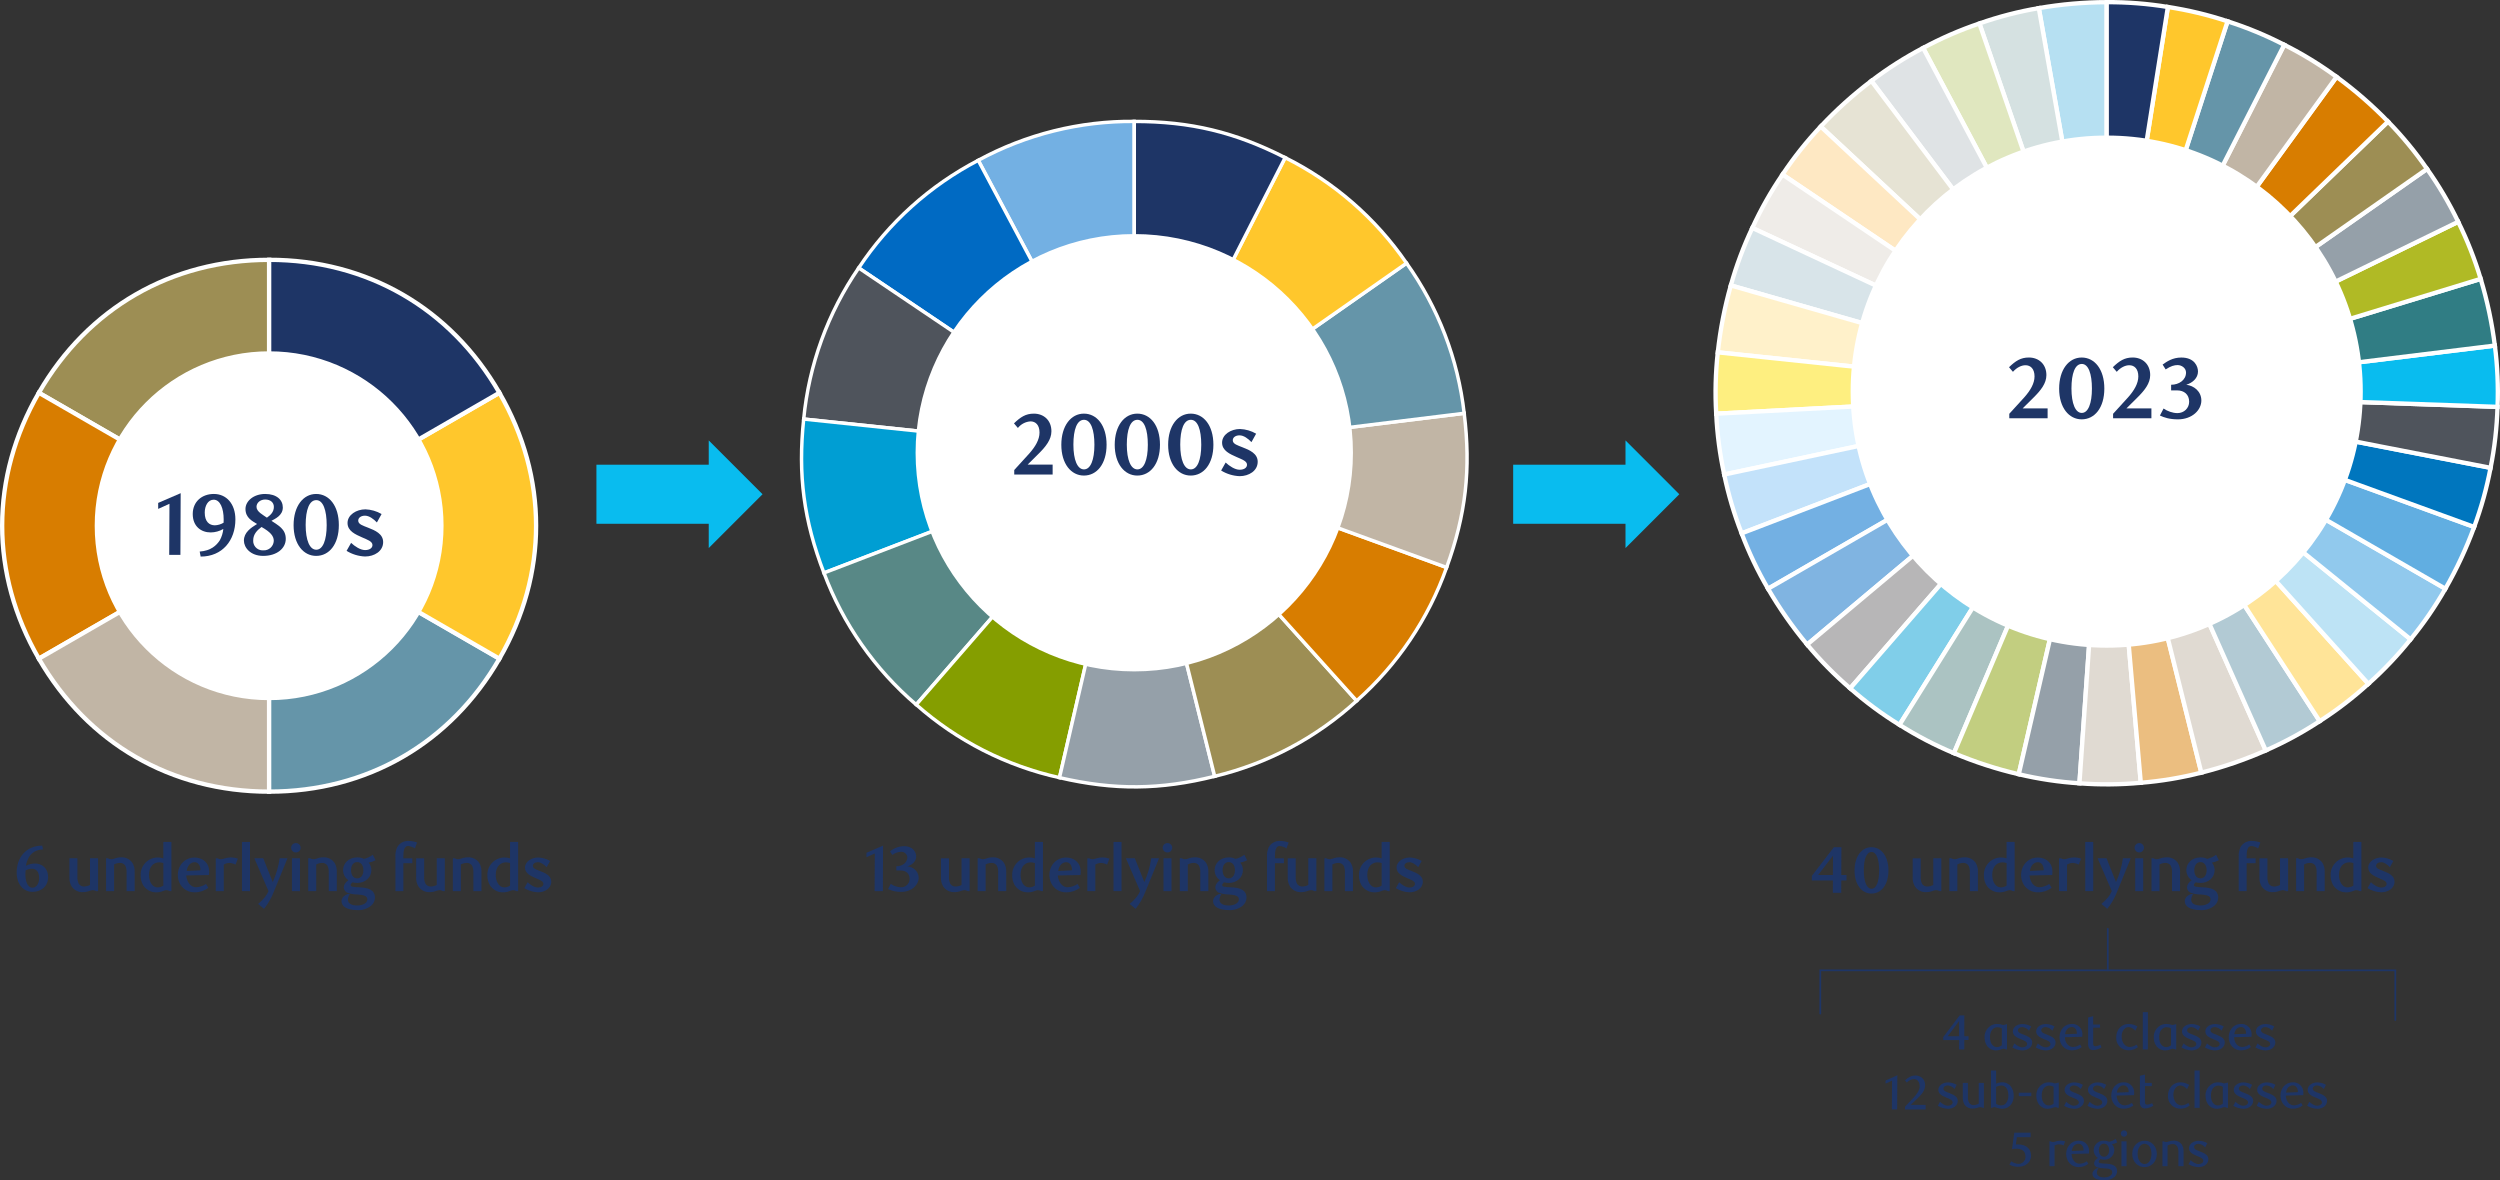 <?xml version="1.0" encoding="UTF-8"?><svg id="Layer_1" xmlns="http://www.w3.org/2000/svg" viewBox="0 0 1439.08 679.44"><rect x="0" y="0" width="1439.08" height="679.44" fill="#333333" stroke="none"/><defs><style>.cls-1,.cls-2,.cls-3,.cls-4,.cls-5,.cls-6,.cls-7,.cls-8,.cls-9,.cls-10,.cls-11,.cls-12,.cls-13,.cls-14,.cls-15,.cls-16,.cls-17,.cls-18,.cls-19,.cls-20,.cls-21,.cls-22,.cls-23,.cls-24,.cls-25,.cls-26,.cls-27,.cls-28,.cls-29,.cls-30,.cls-31,.cls-32,.cls-33,.cls-34,.cls-35,.cls-36,.cls-37,.cls-38,.cls-39,.cls-40,.cls-41,.cls-42,.cls-43,.cls-44,.cls-45,.cls-46,.cls-47,.cls-48,.cls-49,.cls-50,.cls-51,.cls-52,.cls-53,.cls-54{stroke-miterlimit:10;}.cls-1,.cls-2,.cls-3,.cls-4,.cls-5,.cls-6,.cls-7,.cls-8,.cls-9,.cls-10,.cls-11,.cls-12,.cls-13,.cls-14,.cls-15,.cls-16,.cls-17,.cls-18,.cls-19,.cls-20,.cls-21,.cls-22,.cls-23,.cls-24,.cls-25,.cls-27,.cls-28,.cls-29,.cls-30,.cls-31,.cls-32,.cls-33,.cls-34,.cls-35,.cls-36,.cls-37,.cls-38,.cls-39,.cls-40,.cls-42,.cls-43,.cls-44,.cls-45,.cls-46,.cls-47,.cls-48,.cls-49,.cls-50,.cls-51,.cls-52,.cls-53,.cls-54{stroke:#fff;}.cls-1,.cls-3,.cls-5,.cls-7,.cls-9,.cls-10,.cls-14,.cls-19,.cls-20,.cls-23,.cls-24,.cls-36,.cls-37,.cls-44{stroke-width:2px;}.cls-1,.cls-42{fill:#73b0e3;}.cls-2{fill:#307d84;}.cls-2,.cls-4,.cls-6,.cls-8,.cls-11,.cls-12,.cls-13,.cls-15,.cls-16,.cls-17,.cls-18,.cls-21,.cls-22,.cls-25,.cls-27,.cls-28,.cls-29,.cls-30,.cls-31,.cls-32,.cls-33,.cls-34,.cls-35,.cls-38,.cls-39,.cls-40,.cls-42,.cls-43,.cls-45,.cls-46,.cls-47,.cls-48,.cls-50,.cls-51,.cls-52,.cls-53,.cls-54{stroke-width:2.5px;}.cls-3,.cls-49{fill:#fff;}.cls-4{fill:#b7b6b7;}.cls-5,.cls-9,.cls-22,.cls-45{fill-rule:evenodd;}.cls-5,.cls-45{fill:#ffc72c;}.cls-6{fill:#b2cad4;}.cls-7,.cls-18{fill:#9d8e54;}.cls-8{fill:#ffe498;}.cls-9,.cls-22,.cls-55{fill:#1e3566;}.cls-10{fill:#859e00;}.cls-11{fill:#e0e7bf;}.cls-12{fill:#efece8;}.cls-13{fill:#fff1ca;}.cls-14{fill:#588886;}.cls-15{fill:#e3f4ff;}.cls-16{fill:#abc3c2;}.cls-17{fill:#91c9ed;}.cls-19{fill:#009ed3;}.cls-20{fill:#006ac3;}.cls-21,.cls-37{fill:#95a0a9;}.cls-23,.cls-39{fill:#c1b5a5;}.cls-24,.cls-40{fill:#d87d00;}.cls-25{fill:#80cee9;}.cls-26{stroke:#09bcef;stroke-width:34px;}.cls-26,.cls-41{fill:none;}.cls-27{fill:#d5e1e1;}.cls-28{fill:#0076be;}.cls-29{fill:#feef80;}.cls-30{fill:#c3e2fa;}.cls-31,.cls-44{fill:#4f545c;}.cls-32{fill:#dfe3e5;}.cls-33{fill:#ebbe80;}.cls-34{fill:#e0dad2;}.cls-35{fill:#e6e3d4;}.cls-36,.cls-46{fill:#6595a9;}.cls-38{fill:#b6e0f2;}.cls-41{stroke:#1e3566;stroke-linecap:round;}.cls-56,.cls-55,.cls-57{stroke-width:0px;}.cls-56,.cls-53{fill:#09bcef;}.cls-43{fill:#d8e4e9;}.cls-47{fill:#b0ba25;}.cls-48{fill:#c2ce80;}.cls-50{fill:#61aee1;}.cls-51{fill:#80b4e1;}.cls-52{fill:#fee8c3;}.cls-54{fill:#bde3f5;}.cls-57{fill:#1e3566;}</style></defs><line class="cls-26" x1="871.03" y1="284.5" x2="939.84" y2="284.5"/><polygon class="cls-56" points="935.69 253.52 935.69 315.48 966.66 284.5 935.69 253.52"/><line class="cls-26" x1="343.32" y1="284.5" x2="412.13" y2="284.5"/><polygon class="cls-56" points="407.97 253.52 407.97 315.48 438.95 284.5 407.97 253.52"/><path class="cls-18" d="M154.92,302.63L22.36,226.1c28.15-48.76,76.26-76.53,132.56-76.53v153.07Z"/><path class="cls-40" d="M154.92,302.63L22.36,379.16c-28.15-48.76-28.15-104.31,0-153.07l132.56,76.53Z"/><path class="cls-39" d="M154.92,302.63v153.07c-56.3,0-104.41-27.77-132.56-76.53l132.56-76.53Z"/><path class="cls-46" d="M154.92,302.63l132.56,76.53c-28.15,48.76-76.26,76.53-132.56,76.53v-153.07Z"/><path class="cls-45" d="M154.92,302.63l132.56-76.53c28.15,48.76,28.15,104.31,0,153.07l-132.56-76.53Z"/><path class="cls-22" d="M154.92,302.63v-153.07c56.3,0,104.41,27.77,132.56,76.53l-132.56,76.53Z"/><path class="cls-38" d="M1212.69,226.35l-39.09-221.68c12.91-2.24,25.99-3.38,39.09-3.42v225.1Z"/><path class="cls-27" d="M1212.69,226.35l-73.29-212.84c11.13-3.91,22.57-6.87,34.2-8.84l39.09,221.68Z"/><path class="cls-11" d="M1212.69,226.35l-105.68-198.75c10.38-5.6,21.22-10.31,32.39-14.08l73.28,212.84Z"/><path class="cls-32" d="M1212.69,226.35l-135.47-179.77c9.38-7.15,19.34-13.5,29.79-18.98l105.68,198.75Z"/><path class="cls-35" d="M1212.69,226.35l-164.63-153.52c8.96-9.56,18.72-18.34,29.16-26.25l135.47,179.77Z"/><path class="cls-52" d="M1212.69,226.35l-186.62-125.88c6.54-9.82,13.89-19.06,21.99-27.64l164.63,153.52Z"/><path class="cls-12" d="M1212.69,226.35l-204.01-95.13c4.92-10.72,10.74-21,17.39-30.74l186.62,125.87Z"/><path class="cls-43" d="M1212.69,226.35l-216.38-62.05c3.18-11.36,7.32-22.42,12.37-33.09l204.01,95.13Z"/><path class="cls-13" d="M1212.69,226.35l-223.87-23.53c1.41-13.03,3.91-25.91,7.49-38.52l216.38,62.05Z"/><path class="cls-29" d="M1212.69,226.35l-224.79,11.78c-.69-11.78-.38-23.59.92-35.31l223.87,23.53Z"/><path class="cls-15" d="M1212.69,226.35l-220.17,46.8c-2.52-11.52-4.06-23.24-4.61-35.02l224.79-11.78Z"/><path class="cls-30" d="M1212.69,226.35l-210.15,80.67c-4.29-10.99-7.65-22.32-10.03-33.87l220.17-46.8Z"/><path class="cls-42" d="M1212.69,226.35l-194.94,112.55c-5.96-10.18-11.04-20.84-15.21-31.88l210.15-80.67Z"/><path class="cls-51" d="M1212.69,226.35l-172.44,144.69c-8.39-10.06-15.92-20.81-22.51-32.14l194.94-112.55Z"/><path class="cls-4" d="M1212.69,226.35l-147.68,169.88c-8.95-7.69-17.23-16.11-24.76-25.19l172.43-144.69Z"/><path class="cls-25" d="M1212.69,226.35l-119.29,190.9c-10.04-6.19-19.54-13.22-28.39-21.01l147.68-169.89Z"/><path class="cls-16" d="M1212.69,226.35l-87.95,207.2c-10.88-4.54-21.37-10-31.33-16.31l119.29-190.89Z"/><path class="cls-48" d="M1212.69,226.35l-50.64,219.33c-12.76-2.98-25.24-7.04-37.32-12.12l87.95-207.2Z"/><path class="cls-21" d="M1212.69,226.35l-15.7,224.55c-11.77-.75-23.46-2.5-34.93-5.22l50.63-219.33Z"/><path class="cls-34" d="M1212.69,226.35l19.62,224.24c-11.74,1.1-23.56,1.2-35.32.31l15.7-224.55Z"/><path class="cls-33" d="M1212.69,226.35l54.46,218.41c-11.43,2.92-23.08,4.87-34.84,5.83l-19.62-224.24Z"/><path class="cls-34" d="M1212.69,226.35l91.56,205.64c-11.98,5.3-24.4,9.57-37.1,12.77l-54.46-218.41Z"/><path class="cls-6" d="M1212.69,226.35l122.6,188.78c-9.85,6.48-20.24,12.12-31.04,16.85l-91.56-205.64Z"/><path class="cls-8" d="M1212.69,226.35l150.62,167.28c-8.72,7.94-18.09,15.14-28.02,21.5l-122.6-188.78Z"/><path class="cls-54" d="M1212.69,226.35l174.94,141.66c-7.37,9.21-15.5,17.78-24.31,25.62l-150.62-167.28Z"/><path class="cls-17" d="M1212.69,226.35l194.94,112.55c-5.84,10.25-12.53,19.99-20.01,29.11l-174.94-141.66Z"/><path class="cls-50" d="M1212.69,226.35l211.53,76.99c-4.52,12.3-10.06,24.2-16.58,35.56l-194.94-112.55Z"/><path class="cls-28" d="M1212.69,226.35l220.96,42.95c-2.18,11.59-5.34,22.98-9.44,34.04l-211.52-76.99Z"/><path class="cls-31" d="M1212.69,226.35l224.96,7.86c-.34,11.79-1.68,23.53-4,35.1l-220.96-42.96Z"/><path class="cls-53" d="M1212.69,226.35l223.43-27.43c1.51,11.7,2.02,23.5,1.54,35.29l-224.97-7.85Z"/><path class="cls-2" d="M1212.69,226.35l215.26-65.81c3.8,12.54,6.52,25.38,8.16,38.38l-223.42,27.43Z"/><path class="cls-47" d="M1212.69,226.35l202.32-98.68c5.23,10.57,9.56,21.56,12.95,32.86l-215.26,65.81Z"/><path class="cls-21" d="M1212.69,226.35l184.39-129.11c6.82,9.62,12.82,19.8,17.93,30.43l-202.32,98.68Z"/><path class="cls-18" d="M1212.69,226.35l161.93-156.37c8.24,8.44,15.76,17.55,22.47,27.25l-184.39,129.11Z"/><path class="cls-40" d="M1212.69,226.35l132.31-182.11c10.58,7.73,20.49,16.34,29.61,25.74l-161.93,156.37Z"/><path class="cls-39" d="M1212.69,226.35l102.19-200.57c10.54,5.29,20.62,11.47,30.12,18.46l-132.31,182.11Z"/><path class="cls-46" d="M1212.69,226.35l69.56-214.08c11.24,3.58,22.16,8.1,32.63,13.52l-102.19,200.57Z"/><path class="cls-45" d="M1212.69,226.35l35.21-222.33c11.66,1.78,23.15,4.53,34.35,8.25l-69.56,214.08Z"/><path class="cls-22" d="M1212.69,226.35V1.25c11.79-.07,23.57.86,35.21,2.77l-35.21,222.33Z"/><circle class="cls-49" cx="154.92" cy="302.63" r="99.91"/><path class="cls-1" d="M652.92,261.22l-89.83-168.94c27.56-14.96,58.47-22.67,89.83-22.4v191.34Z"/><path class="cls-20" d="M652.92,261.22l-158.62-106.99c17.31-26.15,40.99-47.46,68.8-61.94l89.82,168.94Z"/><path class="cls-44" d="M652.92,261.22l-190.29-20c3.01-31.21,13.9-61.15,31.66-86.99l158.62,106.99Z"/><path class="cls-19" d="M652.92,261.22l-178.63,68.57c-11.63-30.29-15.05-56.3-11.66-88.57l190.29,20Z"/><path class="cls-14" d="M652.92,261.22l-125.53,144.4c-23.84-20.37-42.12-46.46-53.1-75.83l178.63-68.57Z"/><path class="cls-10" d="M652.92,261.22l-43.04,186.43c-30.61-6.79-59-21.25-82.48-42.03l125.53-144.4Z"/><path class="cls-37" d="M652.92,261.22l46.29,185.65c-31.48,7.85-57.72,8.08-89.33.78l43.04-186.43Z"/><path class="cls-7" d="M652.92,261.22l128.03,142.19c-23.12,21.18-51.25,36.14-81.74,43.46l-46.29-185.65Z"/><path class="cls-24" d="M652.92,261.22l179.79,65.44c-10.47,29.56-28.28,55.97-51.77,76.75l-128.03-142.19Z"/><path class="cls-23" d="M652.92,261.22l189.91-23.32c3.95,32.2.98,58.27-10.11,88.76l-179.8-65.44Z"/><path class="cls-36" d="M652.92,261.22l156.73-109.74c18.21,25.53,29.62,55.27,33.18,86.43l-189.91,23.32Z"/><path class="cls-5" d="M652.92,261.22l86.86-170.48c28.06,13.99,52.1,34.89,69.87,60.74l-156.73,109.74Z"/><path class="cls-9" d="M652.92,261.22V69.89c32.44,0,57.96,6.13,86.86,20.85l-86.86,170.48Z"/><circle class="cls-3" cx="652.92" cy="260.61" r="124.88"/><circle class="cls-49" cx="1212.69" cy="225.43" r="146.92"/><path class="cls-55" d="M97.4,319.39l.15-29.4-6.5,2.95v-3.45l12.95-5.6-.15,35.5h-6.45Z"/><path class="cls-55" d="M115.5,320.39l-.55-2.9c6.45-.45,9.65-3.5,11.6-6.5,1.09-2.01,1.77-4.22,2-6.5-2.2,1.28-4.7,1.97-7.25,2-5.5,0-10.35-3.45-10.35-10.6s5.3-11.55,12.15-11.55c7.25,0,12.4,5.7,12.4,14.65,0,12.1-7.5,21.4-20,21.4ZM128.75,298.99c0-6.45-2.05-11.35-5.75-11.35-3.35,0-5.15,3.65-5.15,7.4,0,5.3,2.65,7.35,5.85,7.35,1.77-.07,3.49-.58,5-1.5.05-.7.05-1.3.05-1.9h0Z"/><path class="cls-55" d="M141.3,292.99c0-4.6,4.75-8.65,11.35-8.65s10.15,3.4,10.15,7.8c0,4.7-4.7,6.6-6.55,7.65,3.75,2.6,8.25,4.6,8.25,10.4,0,5.45-5.1,9.8-13,9.8-7.35,0-11.1-4.8-11.1-8.8,0-4.65,3.95-7.35,7.55-9.55-2.55-1.65-6.65-3.45-6.65-8.65ZM145.75,311.04c-.19,2.99,2.09,5.57,5.08,5.76.25.02.51.01.77,0,3.14.17,5.83-2.25,6-5.39,0-.04,0-.07,0-.11,0-2.8-2-5.1-7.05-7.95-2.35,1.75-4.8,4.05-4.8,7.7ZM157.65,291.79c0-2.6-2-4.25-5-4.25-2.8,0-5,1.85-5,4.2,0,2.85,3.85,4.7,6,6.25,1.85-1.35,4-3.1,4-6.2h0Z"/><path class="cls-55" d="M182,319.99c-7.35,0-13-6.75-13-17.7s5.55-17.95,13-17.95,13.05,6.8,13.05,17.9-5.6,17.75-13.05,17.75ZM182.05,287.89c-4,0-6.1,5.5-6.1,14.3s2.3,14.25,6.1,14.25,6-5.5,6-14.15-2.05-14.4-6-14.4h0Z"/><path class="cls-55" d="M216.95,300.74c-1.95-2.05-4.45-3.9-6.85-3.9-2.25,0-3.9,1.15-3.9,2.85,0,2.15,2.8,2.9,5.65,4.05,4,1.55,8.7,3.55,8.7,8.3,0,5.25-5.1,8.3-10.4,8.3-3.77-.15-7.44-1.27-10.65-3.25l2.6-4.6c2.1,2,5.35,4.15,8.05,4.15,2.55,0,4.25-1.15,4.25-2.9,0-2.15-3.05-3.1-5.95-4.4-3.8-1.7-8.4-3.6-8.4-8.3s5.15-7.85,10.3-7.85c3.27.12,6.47,1.05,9.3,2.7l-2.7,4.85Z"/><path class="cls-55" d="M583.83,273.15v-2.6l8.7-9.55c3.4-3.85,5.85-7.9,5.85-12,0-4.35-2.25-6.45-5.2-6.45-2.84.19-5.48,1.57-7.25,3.8l-2.25-2.65c3.75-3.6,6.7-5.6,11.45-5.6,5.65,0,10.1,3.8,10.1,10.15,0,4.75-3.2,8.8-7.4,12.95l-6.3,6.25h14.4v5.7h-22.1Z"/><path class="cls-55" d="M623.93,273.75c-7.35,0-13-6.75-13-17.7s5.55-17.95,13-17.95,13.05,6.8,13.05,17.9-5.6,17.75-13.05,17.75ZM623.98,241.65c-4,0-6.1,5.5-6.1,14.3s2.3,14.25,6.1,14.25,6-5.5,6-14.15-2.05-14.4-6-14.4Z"/><path class="cls-55" d="M654.67,273.75c-7.35,0-13-6.75-13-17.7s5.55-17.95,13-17.95,13.05,6.8,13.05,17.9c0,11.05-5.6,17.75-13.05,17.75ZM654.73,241.65c-4,0-6.1,5.5-6.1,14.3s2.3,14.25,6.1,14.25,6-5.5,6-14.15c0-8.8-2.05-14.4-6-14.4h0Z"/><path class="cls-55" d="M685.42,273.75c-7.35,0-13-6.75-13-17.7s5.55-17.95,13-17.95,13.05,6.8,13.05,17.9c0,11.05-5.6,17.75-13.05,17.75ZM685.48,241.65c-4,0-6.1,5.5-6.1,14.3s2.3,14.25,6.1,14.25,6-5.5,6-14.15c0-8.8-2.05-14.4-6-14.4h0Z"/><path class="cls-55" d="M720.37,254.5c-1.95-2.05-4.45-3.9-6.85-3.9-2.25,0-3.9,1.15-3.9,2.85,0,2.15,2.8,2.9,5.65,4.05,4,1.55,8.7,3.55,8.7,8.3,0,5.25-5.1,8.3-10.4,8.3-3.77-.15-7.44-1.27-10.65-3.25l2.6-4.6c2.1,2,5.35,4.15,8.05,4.15,2.55,0,4.25-1.15,4.25-2.9,0-2.15-3.05-3.1-5.95-4.4-3.8-1.7-8.4-3.6-8.4-8.3s5.15-7.85,10.3-7.85c3.27.12,6.47,1.05,9.3,2.7l-2.7,4.85Z"/><path class="cls-55" d="M16.53,493.65c-.81,1.47-1.36,3.07-1.62,4.72,1.63-.86,3.44-1.3,5.28-1.29,3.87,0,7.49,2.55,7.49,7.82s-3.87,8.48-9,8.48-9.08-4.28-9.08-11.1c0-8.89,5.61-15.5,14.72-15.5l.44,2.14c-4.39.23-6.87,2.26-8.23,4.73ZM14.61,503.21c0,4.17,1.33,7.78,4.02,7.78,2.51,0,3.91-2.73,3.91-5.5,0-3.87-1.77-5.42-4.32-5.42-1.23.02-2.44.36-3.5,1-.07.71-.11,1.42-.11,2.14Z"/><path class="cls-55" d="M56.46,512.95h-1.11c-.55-.32-1.17-.51-1.81-.55-.64.03-1.28.15-1.88.37-1.26.5-2.6.76-3.95.78-2.58.11-5.03-1.14-6.46-3.29-.94-1.59-1.39-3.43-1.29-5.28v-10.92h4.61v10.59c-.1,1.41.17,2.82.78,4.1.69,1.04,1.89,1.63,3.14,1.55,1.16-.04,2.3-.34,3.32-.89v-15.36h4.65v18.89Z"/><path class="cls-55" d="M72.87,512.95v-10.59c.11-1.39-.15-2.79-.74-4.06-.68-1.06-1.88-1.67-3.14-1.59-1.16.04-2.3.34-3.32.89v15.35h-4.61v-18.89h1.07c.55.32,1.17.51,1.81.55.66-.02,1.3-.14,1.92-.37,1.25-.49,2.57-.74,3.91-.74,2.58-.12,5.04,1.11,6.49,3.25.92,1.6,1.36,3.43,1.25,5.28v10.92h-4.65Z"/><path class="cls-55" d="M98.67,512.95h-1c-.6-.34-1.27-.53-1.96-.55-.62.06-1.23.22-1.81.48-1.19.49-2.47.76-3.76.78-3.24.12-6.28-1.57-7.89-4.39-.9-1.69-1.35-3.59-1.29-5.5-.15-5.47,4.16-10.03,9.63-10.18,1.17-.03,2.33.14,3.43.51v-9.44h4.65v28.3ZM94.02,496.79c-.77-.24-1.56-.38-2.36-.41-3.03,0-5.9,2.21-5.9,7.23,0,3.17,1.4,7.2,5.06,7.2,1.15-.02,2.26-.38,3.21-1.03v-12.99Z"/><path class="cls-55" d="M112.03,513.65c-5.65,0-9.67-4.35-9.67-10s4.13-10.03,9.59-10.03c4.46,0,8.45,2.77,8.45,8.19,0,.37-.04,1.22-.11,1.88l-13.1.26c.37,3.98,2.66,6.79,5.72,6.79,2.03-.11,4-.77,5.68-1.92l1.33,2.25c-2.28,1.69-5.05,2.6-7.89,2.58ZM115.39,501c.04-3.06-1.51-4.69-3.36-4.69-2.25,0-4.17,1.92-4.57,5.05l7.93-.37Z"/><path class="cls-55" d="M135.56,497.68c-1.1-.56-2.31-.88-3.54-.96-1.13.04-2.24.37-3.21.96v15.28h-4.61v-18.89h1.07c.54.34,1.17.53,1.81.55.67-.02,1.33-.16,1.96-.41,1.26-.42,2.58-.65,3.91-.66,1.36.01,2.7.25,3.98.7l-1.36,3.43Z"/><path class="cls-55" d="M143.9,512.95h-4.61v-28.3h4.61v28.3Z"/><path class="cls-55" d="M157.81,512.84c-1.39,3.73-3.36,7.21-5.83,10.33l-3.4-2.84c3.47-2.95,4.91-4.91,5.98-7.38l-8.15-18.89h5.13l5.46,13.69c1.97-4.35,3.31-8.96,3.99-13.69h4.5l-7.67,18.78Z"/><path class="cls-55" d="M170.33,490.7c-1.49.03-2.72-1.15-2.75-2.64-.03-1.49,1.15-2.72,2.64-2.75.03,0,.07,0,.1,0,1.49-.03,2.72,1.15,2.75,2.64.03,1.49-1.15,2.72-2.64,2.75-.03,0-.07,0-.1,0ZM168.05,512.95v-18.89h4.61v18.89h-4.61Z"/><path class="cls-55" d="M189.23,512.95v-10.59c.11-1.39-.15-2.79-.74-4.06-.68-1.06-1.88-1.67-3.14-1.59-1.16.04-2.3.34-3.32.89v15.35h-4.61v-18.89h1.07c.55.32,1.17.51,1.81.55.66-.02,1.3-.14,1.92-.37,1.25-.49,2.57-.74,3.91-.74,2.58-.12,5.04,1.11,6.49,3.25.92,1.6,1.36,3.43,1.25,5.28v10.92h-4.65Z"/><path class="cls-55" d="M212.21,496.57c1.04,1.22,1.59,2.79,1.55,4.39,0,4.06-3.43,7.3-8.19,7.3-.91-.01-1.81-.14-2.69-.37-.7.59-1.03,1.11-1.03,1.55,0,.48.26.77.81.92,1.39.26,2.79.4,4.21.41,4.57.18,8.97,1.18,8.97,6.01-.05,1.73-.83,3.37-2.14,4.5-2.15,1.79-4.88,2.72-7.68,2.62-6.68,0-9.44-2.29-9.44-5.2,0-1.92,1.85-3.5,3.62-4.1h1.22c-.69.98-1.09,2.13-1.14,3.32,0,1.99,1.81,3.32,5.42,3.32,2.69,0,5.76-1.18,5.76-3.58,0-2.21-2.95-2.55-5.76-2.77-1.78,0-3.55-.27-5.24-.81-1.47-.39-2.51-1.69-2.58-3.21,0-1.44.81-2.8,2.66-4.21-1.9-1.3-3.05-3.45-3.06-5.76,0-4.1,3.39-7.34,8.12-7.34,1.35-.05,2.7.24,3.91.85,1.85-.42,3.59-1.24,5.09-2.4l1.59,3.17c-1.24.66-2.57,1.12-3.95,1.38ZM205.61,496.24c-2.25,0-3.54,1.99-3.54,4.69s1.29,4.69,3.54,4.69,3.58-1.99,3.58-4.69-1.33-4.69-3.58-4.69h0Z"/><path class="cls-55" d="M238.84,488.38c-1.16-.76-2.49-1.24-3.87-1.4-1.77,0-2.77,1.59-2.77,5.76v1.33h5.16v2.8h-5.16v16.09h-4.58v-19.7c-.12-1.93.23-3.85,1.03-5.61,1.34-2.35,3.9-3.74,6.6-3.58,1.65.03,3.28.33,4.83.89l-1.25,3.43Z"/><path class="cls-55" d="M256.06,512.95h-1.11c-.55-.32-1.17-.51-1.81-.55-.64.03-1.28.15-1.88.37-1.26.5-2.59.76-3.95.78-2.58.11-5.03-1.14-6.46-3.28-.94-1.59-1.39-3.43-1.29-5.28v-10.92h4.61v10.59c-.1,1.41.17,2.82.78,4.1.69,1.04,1.89,1.63,3.14,1.55,1.16-.04,2.3-.34,3.32-.89v-15.36h4.65v18.89Z"/><path class="cls-55" d="M272.48,512.95v-10.59c.11-1.39-.15-2.79-.74-4.06-.68-1.06-1.88-1.67-3.14-1.59-1.16.04-2.3.34-3.32.89v15.35h-4.61v-18.89h1.07c.55.32,1.17.51,1.81.55.66-.02,1.3-.14,1.92-.37,1.25-.49,2.57-.74,3.91-.74,2.58-.12,5.05,1.11,6.5,3.25.92,1.6,1.36,3.43,1.25,5.28v10.92h-4.65Z"/><path class="cls-55" d="M298.27,512.95h-1c-.6-.34-1.27-.53-1.96-.55-.62.06-1.24.22-1.81.48-1.19.49-2.47.76-3.76.78-3.24.12-6.29-1.57-7.9-4.39-.9-1.69-1.35-3.59-1.29-5.5-.15-5.47,4.16-10.03,9.63-10.18,1.17-.03,2.33.14,3.43.51v-9.44h4.65v28.3ZM293.62,496.79c-.77-.24-1.56-.38-2.36-.41-3.02,0-5.9,2.21-5.9,7.23,0,3.17,1.4,7.2,5.05,7.2,1.15-.02,2.26-.38,3.21-1.03v-12.99Z"/><path class="cls-55" d="M314.67,499.19c-1.44-1.51-3.28-2.88-5.05-2.88-1.66,0-2.88.85-2.88,2.1,0,1.59,2.07,2.14,4.17,2.99,2.95,1.15,6.42,2.62,6.42,6.12,0,3.87-3.76,6.12-7.67,6.12-2.78-.11-5.49-.94-7.86-2.4l1.92-3.4c1.55,1.48,3.95,3.06,5.94,3.06,1.88,0,3.14-.85,3.14-2.14,0-1.59-2.25-2.29-4.39-3.25-2.8-1.26-6.2-2.66-6.2-6.12s3.8-5.79,7.6-5.79c2.42.09,4.77.78,6.86,1.99l-1.99,3.58Z"/><path class="cls-55" d="M503.45,512.95l.11-21.69-4.8,2.18v-2.55l9.56-4.14-.11,26.2h-4.76Z"/><path class="cls-55" d="M518.78,513.39c-2.63.06-5.23-.5-7.6-1.62l1.55-2.99c1.73,1.21,3.78,1.89,5.9,1.96,2.67.08,4.9-2.02,4.98-4.69,0-.05,0-.09,0-.14,0-3.1-2.14-4.83-5.13-4.83h-2.54v-2.4c3.36,0,6.35-2.03,6.35-5.2-.15-1.85-1.73-3.24-3.58-3.17-1.85.07-3.63.72-5.09,1.84l-1.29-2.07c2.25-1.86,5.05-2.91,7.97-2.99,5.65,0,7.08,3.84,7.08,5.94,0,2.8-2.29,4.8-4.98,5.65,3.25.37,6.42,2.8,6.42,6.71,0,3.73-3.76,8.01-10.03,8.01Z"/><path class="cls-55" d="M558.15,512.95h-1.11c-.55-.32-1.17-.51-1.81-.55-.64.03-1.28.15-1.88.37-1.26.5-2.59.76-3.95.78-2.58.11-5.03-1.14-6.46-3.28-.94-1.59-1.39-3.43-1.29-5.28v-10.92h4.61v10.59c-.1,1.41.17,2.82.78,4.1.69,1.04,1.89,1.63,3.14,1.55,1.16-.04,2.3-.34,3.32-.89v-15.36h4.65v18.89Z"/><path class="cls-55" d="M574.57,512.95v-10.59c.11-1.39-.15-2.79-.74-4.06-.68-1.06-1.88-1.67-3.14-1.59-1.16.04-2.3.34-3.32.89v15.35h-4.61v-18.89h1.07c.55.32,1.17.51,1.81.55.66-.02,1.3-.14,1.92-.37,1.25-.49,2.57-.74,3.91-.74,2.58-.12,5.04,1.11,6.49,3.25.92,1.6,1.36,3.43,1.25,5.28v10.92h-4.65Z"/><path class="cls-55" d="M600.37,512.95h-1c-.6-.34-1.27-.53-1.96-.55-.62.06-1.24.22-1.81.48-1.19.49-2.47.76-3.76.78-3.24.12-6.28-1.57-7.9-4.39-.9-1.69-1.35-3.59-1.29-5.5-.15-5.47,4.16-10.03,9.63-10.18,1.17-.03,2.33.14,3.43.51v-9.44h4.65v28.3ZM595.72,496.79c-.77-.24-1.56-.38-2.36-.41-3.03,0-5.9,2.21-5.9,7.23,0,3.17,1.4,7.2,5.05,7.2,1.15-.02,2.26-.38,3.21-1.03v-12.99Z"/><path class="cls-55" d="M613.73,513.65c-5.65,0-9.67-4.35-9.67-10s4.13-10.03,9.59-10.03c4.47,0,8.45,2.77,8.45,8.19,0,.37-.04,1.22-.11,1.88l-13.1.26c.37,3.98,2.66,6.79,5.72,6.79,2.03-.11,4-.77,5.68-1.92l1.33,2.25c-2.28,1.69-5.05,2.6-7.9,2.58ZM617.09,501c.04-3.06-1.51-4.69-3.36-4.69-2.25,0-4.17,1.92-4.58,5.05l7.93-.37Z"/><path class="cls-55" d="M637.26,497.68c-1.1-.56-2.31-.88-3.54-.96-1.13.04-2.24.37-3.21.96v15.28h-4.61v-18.89h1.07c.54.34,1.17.53,1.81.55.67-.02,1.33-.16,1.96-.41,1.26-.42,2.58-.65,3.91-.66,1.36.01,2.7.25,3.98.7l-1.36,3.43Z"/><path class="cls-55" d="M645.59,512.95h-4.61v-28.3h4.61v28.3Z"/><path class="cls-55" d="M659.51,512.84c-1.39,3.73-3.36,7.21-5.83,10.33l-3.39-2.84c3.47-2.95,4.91-4.91,5.98-7.38l-8.15-18.89h5.13l5.46,13.69c1.97-4.35,3.31-8.96,3.98-13.69h4.5l-7.67,18.78Z"/><path class="cls-55" d="M672.03,490.7c-1.49.03-2.72-1.15-2.75-2.64-.03-1.49,1.15-2.72,2.64-2.75.03,0,.07,0,.1,0,1.49-.03,2.72,1.15,2.75,2.64.03,1.49-1.15,2.72-2.64,2.75-.03,0-.07,0-.1,0ZM669.74,512.95v-18.89h4.61v18.89h-4.61Z"/><path class="cls-55" d="M690.93,512.95v-10.59c.11-1.39-.15-2.79-.74-4.06-.68-1.06-1.88-1.67-3.14-1.59-1.16.04-2.3.34-3.32.89v15.35h-4.61v-18.89h1.07c.55.32,1.17.51,1.81.55.66-.02,1.3-.14,1.92-.37,1.25-.49,2.57-.74,3.91-.74,2.58-.12,5.04,1.11,6.49,3.25.92,1.6,1.36,3.43,1.25,5.28v10.92h-4.65Z"/><path class="cls-55" d="M713.9,496.57c1.04,1.22,1.59,2.79,1.55,4.39,0,4.06-3.43,7.3-8.19,7.3-.91-.01-1.81-.14-2.69-.37-.7.59-1.03,1.11-1.03,1.55,0,.48.26.77.81.92,1.39.26,2.79.4,4.21.41,4.58.18,8.97,1.18,8.97,6.01-.05,1.73-.83,3.37-2.14,4.5-2.15,1.79-4.88,2.72-7.67,2.62-6.68,0-9.45-2.29-9.45-5.2,0-1.92,1.85-3.5,3.62-4.1h1.22c-.69.98-1.08,2.13-1.14,3.32,0,1.99,1.81,3.32,5.42,3.32,2.69,0,5.76-1.18,5.76-3.58,0-2.21-2.95-2.55-5.76-2.77-1.78,0-3.55-.27-5.24-.81-1.47-.39-2.51-1.69-2.58-3.21,0-1.44.81-2.8,2.66-4.21-1.9-1.3-3.05-3.45-3.06-5.76,0-4.1,3.4-7.34,8.12-7.34,1.35-.05,2.7.24,3.91.85,1.85-.42,3.59-1.24,5.09-2.4l1.59,3.17c-1.24.66-2.57,1.12-3.95,1.38ZM707.3,496.24c-2.25,0-3.54,1.99-3.54,4.69s1.29,4.69,3.54,4.69,3.58-1.99,3.58-4.69-1.33-4.69-3.58-4.69h0Z"/><path class="cls-55" d="M740.54,488.38c-1.16-.76-2.49-1.24-3.87-1.4-1.77,0-2.77,1.59-2.77,5.76v1.33h5.16v2.8h-5.16v16.09h-4.58v-19.7c-.12-1.93.23-3.85,1.03-5.61,1.34-2.35,3.9-3.74,6.6-3.58,1.65.03,3.28.33,4.83.89l-1.25,3.43Z"/><path class="cls-55" d="M757.75,512.95h-1.11c-.55-.32-1.17-.51-1.81-.55-.64.03-1.28.15-1.88.37-1.26.5-2.6.76-3.95.78-2.58.11-5.03-1.14-6.46-3.28-.94-1.59-1.39-3.43-1.29-5.28v-10.92h4.61v10.59c-.1,1.41.17,2.82.78,4.1.69,1.04,1.89,1.63,3.14,1.55,1.16-.04,2.3-.34,3.32-.89v-15.36h4.65v18.89Z"/><path class="cls-55" d="M774.17,512.95v-10.59c.11-1.39-.15-2.79-.74-4.06-.68-1.06-1.88-1.67-3.14-1.59-1.16.04-2.3.34-3.32.89v15.35h-4.61v-18.89h1.07c.55.32,1.17.51,1.81.55.66-.02,1.3-.14,1.92-.37,1.25-.49,2.57-.74,3.91-.74,2.58-.12,5.04,1.11,6.49,3.25.92,1.6,1.36,3.43,1.25,5.28v10.92h-4.65Z"/><path class="cls-55" d="M799.97,512.95h-1c-.6-.34-1.27-.53-1.96-.55-.62.06-1.24.22-1.81.48-1.19.49-2.47.76-3.76.78-3.24.12-6.29-1.57-7.9-4.39-.9-1.69-1.35-3.59-1.29-5.5-.15-5.47,4.16-10.03,9.63-10.18,1.17-.03,2.33.14,3.43.51v-9.44h4.65v28.3ZM795.32,496.79c-.77-.24-1.56-.38-2.36-.41-3.03,0-5.9,2.21-5.9,7.23,0,3.17,1.4,7.2,5.05,7.2,1.15-.02,2.26-.38,3.21-1.03v-12.99Z"/><path class="cls-55" d="M816.36,499.19c-1.44-1.51-3.28-2.88-5.05-2.88-1.66,0-2.88.85-2.88,2.1,0,1.59,2.07,2.14,4.17,2.99,2.95,1.15,6.42,2.62,6.42,6.12,0,3.87-3.76,6.12-7.67,6.12-2.78-.11-5.49-.94-7.86-2.4l1.92-3.4c1.55,1.48,3.95,3.06,5.94,3.06,1.88,0,3.14-.85,3.14-2.14,0-1.59-2.25-2.29-4.39-3.25-2.8-1.26-6.2-2.66-6.2-6.12s3.8-5.79,7.6-5.79c2.42.09,4.77.78,6.86,1.99l-1.99,3.58Z"/><path class="cls-55" d="M1117.5,512.95h-1.11c-.55-.32-1.17-.51-1.81-.55-.64.03-1.28.15-1.88.37-1.26.5-2.6.76-3.95.78-2.58.11-5.03-1.14-6.46-3.28-.94-1.59-1.39-3.43-1.29-5.28v-10.92h4.61v10.59c-.1,1.41.17,2.82.78,4.1.69,1.04,1.89,1.63,3.14,1.55,1.16-.04,2.3-.34,3.32-.89v-15.36h4.65v18.89Z"/><path class="cls-55" d="M1133.91,512.95v-10.59c.11-1.39-.15-2.79-.74-4.06-.68-1.06-1.88-1.67-3.14-1.59-1.16.04-2.3.34-3.32.89v15.35h-4.6v-18.89h1.07c.55.32,1.17.51,1.81.55.66-.02,1.3-.14,1.92-.37,1.25-.49,2.57-.74,3.91-.74,2.58-.12,5.04,1.11,6.49,3.25.92,1.6,1.36,3.43,1.25,5.28v10.92h-4.66Z"/><path class="cls-55" d="M1159.71,512.95h-1c-.6-.34-1.27-.53-1.96-.55-.62.06-1.23.22-1.81.48-1.19.49-2.47.76-3.76.78-3.24.12-6.29-1.57-7.9-4.39-.9-1.69-1.35-3.59-1.29-5.5-.15-5.47,4.16-10.03,9.63-10.18,1.17-.03,2.33.14,3.43.51v-9.44h4.65v28.3ZM1155.06,496.79c-.77-.24-1.56-.38-2.36-.41-3.03,0-5.9,2.21-5.9,7.23,0,3.17,1.4,7.2,5.06,7.2,1.15-.02,2.26-.38,3.21-1.03v-12.99Z"/><path class="cls-55" d="M1173.08,513.65c-5.65,0-9.67-4.35-9.67-10s4.13-10.03,9.59-10.03c4.46,0,8.45,2.77,8.45,8.19,0,.37-.04,1.22-.11,1.88l-13.1.26c.37,3.98,2.66,6.79,5.72,6.79,2.03-.11,4-.77,5.68-1.92l1.33,2.25c-2.28,1.69-5.05,2.6-7.89,2.58ZM1176.43,501c.04-3.06-1.51-4.69-3.36-4.69-2.25,0-4.17,1.92-4.58,5.05l7.93-.37Z"/><path class="cls-55" d="M1196.61,497.68c-1.1-.56-2.31-.88-3.54-.96-1.13.04-2.24.37-3.21.96v15.28h-4.61v-18.89h1.07c.54.34,1.17.53,1.81.55.67-.02,1.33-.16,1.95-.41,1.26-.42,2.58-.65,3.91-.66,1.36.01,2.7.25,3.98.7l-1.36,3.43Z"/><path class="cls-55" d="M1204.94,512.95h-4.61v-28.3h4.61v28.3Z"/><path class="cls-55" d="M1218.86,512.84c-1.39,3.73-3.36,7.21-5.83,10.33l-3.4-2.84c3.47-2.95,4.91-4.91,5.98-7.38l-8.15-18.89h5.13l5.46,13.69c1.97-4.35,3.31-8.96,3.99-13.69h4.5l-7.67,18.78Z"/><path class="cls-55" d="M1231.38,490.7c-1.49-.03-2.67-1.26-2.64-2.75.03-1.45,1.19-2.61,2.64-2.64,1.49-.03,2.72,1.15,2.75,2.64.03,1.49-1.15,2.72-2.64,2.75-.03,0-.07,0-.1,0ZM1229.09,512.95v-18.89h4.61v18.89h-4.61Z"/><path class="cls-55" d="M1250.28,512.95v-10.59c.11-1.39-.15-2.79-.74-4.06-.68-1.06-1.88-1.67-3.14-1.59-1.16.04-2.3.34-3.32.89v15.35h-4.61v-18.89h1.07c.55.32,1.17.51,1.81.55.66-.02,1.3-.14,1.92-.37,1.25-.49,2.57-.74,3.91-.74,2.58-.12,5.04,1.11,6.49,3.25.92,1.6,1.36,3.43,1.25,5.28v10.92h-4.65Z"/><path class="cls-55" d="M1273.25,496.57c1.04,1.22,1.59,2.79,1.55,4.39,0,4.06-3.43,7.3-8.19,7.3-.91-.01-1.81-.14-2.69-.37-.7.59-1.03,1.11-1.03,1.55,0,.48.26.77.81.92,1.39.26,2.79.4,4.21.41,4.57.18,8.97,1.18,8.97,6.01-.05,1.73-.83,3.37-2.14,4.5-2.15,1.79-4.88,2.72-7.68,2.62-6.68,0-9.44-2.29-9.44-5.2,0-1.92,1.85-3.5,3.62-4.1h1.22c-.69.98-1.09,2.13-1.14,3.32,0,1.99,1.81,3.32,5.42,3.32,2.69,0,5.76-1.18,5.76-3.58,0-2.21-2.95-2.55-5.76-2.77-1.78,0-3.55-.27-5.24-.81-1.47-.39-2.51-1.69-2.58-3.21,0-1.44.81-2.8,2.66-4.21-1.9-1.3-3.05-3.45-3.06-5.76,0-4.1,3.39-7.34,8.12-7.34,1.35-.05,2.7.24,3.91.85,1.85-.42,3.59-1.24,5.09-2.4l1.59,3.17c-1.24.66-2.57,1.12-3.95,1.38ZM1266.64,496.24c-2.25,0-3.54,1.99-3.54,4.69s1.29,4.69,3.54,4.69,3.58-1.99,3.58-4.69-1.33-4.69-3.58-4.69h0Z"/><path class="cls-55" d="M1299.89,488.38c-1.16-.76-2.49-1.24-3.87-1.4-1.77,0-2.77,1.59-2.77,5.76v1.33h5.17v2.8h-5.17v16.09h-4.58v-19.7c-.12-1.93.23-3.85,1.03-5.61,1.34-2.35,3.9-3.74,6.6-3.58,1.65.03,3.28.33,4.83.89l-1.25,3.43Z"/><path class="cls-55" d="M1317.1,512.95h-1.11c-.55-.32-1.17-.51-1.81-.55-.64.03-1.28.15-1.88.37-1.26.5-2.59.76-3.95.78-2.58.11-5.03-1.14-6.46-3.28-.94-1.59-1.39-3.43-1.29-5.28v-10.92h4.61v10.59c-.1,1.41.17,2.82.78,4.1.69,1.04,1.89,1.63,3.14,1.55,1.16-.04,2.3-.34,3.32-.89v-15.36h4.65v18.89Z"/><path class="cls-55" d="M1333.52,512.95v-10.59c.11-1.39-.15-2.79-.74-4.06-.68-1.06-1.88-1.67-3.14-1.59-1.16.04-2.3.34-3.32.89v15.35h-4.61v-18.89h1.07c.55.32,1.17.51,1.81.55.66-.02,1.3-.14,1.92-.37,1.25-.49,2.57-.74,3.91-.74,2.58-.12,5.05,1.11,6.5,3.25.92,1.6,1.36,3.43,1.25,5.28v10.92h-4.65Z"/><path class="cls-55" d="M1359.31,512.95h-1c-.6-.34-1.27-.53-1.96-.55-.62.06-1.24.22-1.81.48-1.19.49-2.47.76-3.76.78-3.24.12-6.28-1.57-7.9-4.39-.9-1.69-1.35-3.59-1.29-5.5-.15-5.47,4.16-10.03,9.63-10.18,1.17-.03,2.33.14,3.43.51v-9.44h4.65v28.3ZM1354.66,496.79c-.77-.24-1.56-.38-2.36-.41-3.03,0-5.9,2.21-5.9,7.23,0,3.17,1.4,7.2,5.06,7.2,1.15-.02,2.26-.38,3.21-1.03v-12.99Z"/><path class="cls-55" d="M1375.71,499.19c-1.44-1.51-3.28-2.88-5.06-2.88-1.66,0-2.88.85-2.88,2.1,0,1.59,2.07,2.14,4.17,2.99,2.95,1.15,6.42,2.62,6.42,6.12,0,3.87-3.76,6.12-7.68,6.12-2.78-.11-5.49-.94-7.86-2.4l1.92-3.4c1.55,1.48,3.95,3.06,5.94,3.06,1.88,0,3.14-.85,3.14-2.14,0-1.59-2.25-2.29-4.39-3.25-2.81-1.26-6.2-2.66-6.2-6.12s3.8-5.79,7.6-5.79c2.42.09,4.77.78,6.86,1.99l-1.99,3.58Z"/><path class="cls-55" d="M1130.71,598.68v5.43h-3.02l.03-5.4h-9.16v-1.66l9.49-12.57h2.69l-.03,12.01h2.44v2.18h-2.44ZM1121.13,596.52h6.58v-8.76l-6.58,8.76Z"/><path class="cls-55" d="M1154.7,604.11c-.41-.26-.89-.4-1.37-.42-.47.04-.93.15-1.37.34-.89.39-1.86.59-2.83.62-2.18.06-4.24-.99-5.46-2.8-.87-1.4-1.32-3.03-1.29-4.68-.11-2.48,1.01-4.86,3-6.36,1.22-.94,2.72-1.43,4.26-1.4,1.17,0,2.33.22,3.42.64l2.24-.53v14.59h-.59ZM1152.32,591.99c-.75-.45-1.61-.69-2.49-.7-2.24,0-4.34,1.79-4.34,5.68,0,2.27.59,3.95,1.79,4.93.62.54,1.42.84,2.24.84,1.03-.03,2.01-.4,2.8-1.06v-9.69Z"/><path class="cls-55" d="M1167.93,593.28c-.95-1.2-2.34-1.95-3.86-2.07-1.43,0-2.49.78-2.49,1.88,0,1.34,1.65,1.85,3.39,2.52,2.24.9,4.84,1.9,4.84,4.48,0,2.88-2.8,4.56-5.68,4.56-2.03-.08-4-.67-5.74-1.71l1.2-2.32c1.12,1.06,2.91,2.27,4.51,2.27s2.77-.84,2.77-1.93c0-1.37-1.79-2.02-3.58-2.74-2.18-.9-4.65-1.99-4.65-4.48,0-2.66,2.77-4.28,5.6-4.28,1.74.04,3.45.52,4.96,1.4l-1.26,2.44Z"/><path class="cls-55" d="M1181.38,593.28c-.95-1.2-2.34-1.95-3.86-2.07-1.43,0-2.49.78-2.49,1.88,0,1.34,1.65,1.85,3.39,2.52,2.24.9,4.84,1.9,4.84,4.48,0,2.88-2.8,4.56-5.68,4.56-2.03-.08-4-.67-5.74-1.71l1.2-2.32c1.12,1.06,2.91,2.27,4.51,2.27s2.77-.84,2.77-1.93c0-1.37-1.79-2.02-3.58-2.74-2.18-.9-4.65-1.99-4.65-4.48,0-2.66,2.77-4.28,5.6-4.28,1.74.04,3.45.52,4.96,1.4l-1.26,2.44Z"/><path class="cls-55" d="M1192.63,604.62c-4.14,0-7.11-3.3-7.11-7.59s3.03-7.62,7.03-7.62c3.22-.18,5.98,2.28,6.16,5.5.01.22.01.44,0,.66,0,.41-.03.82-.08,1.23l-10.03.25c.14,3.39,2.1,5.63,4.73,5.63,1.47-.07,2.89-.57,4.09-1.43l.84,1.48c-1.62,1.23-3.6,1.89-5.63,1.88ZM1195.51,594.76c0-2.32-1.34-3.58-2.88-3.58-1.99,0-3.61,1.57-3.89,4.17l6.78-.28v-.31Z"/><path class="cls-55" d="M1204.96,604.48c-.83.04-1.65-.29-2.21-.9-.55-.75-.82-1.67-.76-2.6v-15.29l2.91-.76v4.84h3.95v1.79h-3.95v9.27c0,1.06.56,1.46,1.34,1.46.99-.12,1.94-.41,2.83-.87l.62,1.48c-1.42.92-3.05,1.46-4.73,1.57Z"/><path class="cls-55" d="M1225.32,604.59c-3.89.07-7.1-3.02-7.17-6.91,0-.15,0-.31,0-.46,0-4.56,3.02-7.81,7.2-7.81,1.76.03,3.48.53,4.98,1.46l-1.18,2.44c-1.23-1.26-2.41-2.1-3.89-2.1-1.88,0-3.98,1.96-3.98,5.29,0,3.98,2.27,6.19,4.68,6.19,1.41-.06,2.77-.55,3.89-1.4l.81,1.46c-1.52,1.22-3.41,1.87-5.35,1.85Z"/><path class="cls-55" d="M1233.45,604.11v-21.48h2.94v21.48h-2.94Z"/><path class="cls-55" d="M1252.1,604.11c-.41-.26-.89-.4-1.37-.42-.47.04-.93.15-1.37.34-.89.39-1.85.59-2.83.62-2.18.06-4.24-.99-5.46-2.8-.87-1.4-1.32-3.03-1.29-4.68-.11-2.48,1.01-4.86,3-6.36,1.22-.94,2.72-1.43,4.26-1.4,1.17,0,2.33.22,3.42.64l2.24-.53v14.59h-.59ZM1249.72,591.99c-.75-.45-1.61-.69-2.49-.7-2.24,0-4.34,1.79-4.34,5.68,0,2.27.59,3.95,1.79,4.93.62.54,1.42.84,2.24.84,1.03-.03,2.01-.4,2.8-1.06v-9.69Z"/><path class="cls-55" d="M1265.32,593.28c-.95-1.2-2.35-1.95-3.86-2.07-1.43,0-2.49.78-2.49,1.88,0,1.34,1.65,1.85,3.39,2.52,2.24.9,4.84,1.9,4.84,4.48,0,2.88-2.8,4.56-5.69,4.56-2.03-.08-4-.67-5.74-1.71l1.2-2.32c1.12,1.06,2.91,2.27,4.51,2.27s2.77-.84,2.77-1.93c0-1.37-1.79-2.02-3.58-2.74-2.18-.9-4.65-1.99-4.65-4.48,0-2.66,2.77-4.28,5.6-4.28,1.74.03,3.45.52,4.96,1.4l-1.26,2.44Z"/><path class="cls-55" d="M1278.78,593.28c-.95-1.2-2.34-1.95-3.86-2.07-1.43,0-2.49.78-2.49,1.88,0,1.34,1.65,1.85,3.39,2.52,2.24.9,4.84,1.9,4.84,4.48,0,2.88-2.8,4.56-5.69,4.56-2.03-.08-4-.67-5.74-1.71l1.2-2.32c1.12,1.06,2.91,2.27,4.51,2.27s2.77-.84,2.77-1.93c0-1.37-1.79-2.02-3.58-2.74-2.18-.9-4.65-1.99-4.65-4.48,0-2.66,2.77-4.28,5.6-4.28,1.74.03,3.45.52,4.96,1.4l-1.26,2.44Z"/><path class="cls-55" d="M1290.03,604.62c-4.15,0-7.11-3.3-7.11-7.59s3.02-7.62,7.03-7.62c3.22-.18,5.98,2.28,6.16,5.5.01.22.01.44,0,.66,0,.41-.03.82-.08,1.23l-10.02.25c.14,3.39,2.1,5.63,4.73,5.63,1.47-.07,2.89-.57,4.09-1.43l.84,1.48c-1.61,1.23-3.59,1.89-5.62,1.88ZM1292.91,594.76c0-2.32-1.34-3.58-2.88-3.58-1.99,0-3.61,1.57-3.89,4.17l6.78-.28v-.31Z"/><path class="cls-55" d="M1307.87,593.28c-.95-1.2-2.35-1.95-3.86-2.07-1.43,0-2.49.78-2.49,1.88,0,1.34,1.65,1.85,3.39,2.52,2.24.9,4.84,1.9,4.84,4.48,0,2.88-2.8,4.56-5.69,4.56-2.03-.08-4-.67-5.74-1.71l1.2-2.32c1.12,1.06,2.91,2.27,4.51,2.27s2.77-.84,2.77-1.93c0-1.37-1.79-2.02-3.58-2.74-2.18-.9-4.65-1.99-4.65-4.48,0-2.66,2.77-4.28,5.6-4.28,1.74.03,3.45.52,4.96,1.4l-1.26,2.44Z"/><path class="cls-55" d="M1125.07,626.88c-.95-1.2-2.34-1.95-3.86-2.07-1.43,0-2.49.78-2.49,1.88,0,1.34,1.65,1.85,3.39,2.52,2.24.9,4.84,1.9,4.84,4.48,0,2.88-2.8,4.57-5.69,4.57-2.03-.08-4-.67-5.74-1.71l1.2-2.32c1.12,1.06,2.91,2.27,4.51,2.27s2.77-.84,2.77-1.93c0-1.37-1.79-2.02-3.58-2.74-2.18-.9-4.65-1.99-4.65-4.48,0-2.66,2.77-4.28,5.6-4.28,1.74.04,3.45.52,4.96,1.4l-1.26,2.44Z"/><path class="cls-55" d="M1141.41,637.71c-.44-.25-.93-.39-1.43-.42-.48.01-.95.11-1.4.28-.94.35-1.94.54-2.94.56-1.89.11-3.71-.76-4.81-2.3-.71-1.24-1.05-2.66-.98-4.09v-8.37h2.94v8.01c-.08,1.15.14,2.3.64,3.33.56.93,1.58,1.47,2.66,1.43,1.04-.02,2.06-.32,2.94-.87v-11.9h2.97v14.34h-.59Z"/><path class="cls-55" d="M1149.02,623.8c1.06-.5,2.22-.77,3.39-.78,1.99-.07,3.9.81,5.12,2.38,1.08,1.53,1.65,3.36,1.62,5.24.06,1.63-.35,3.24-1.18,4.65-1.2,1.89-3.31,3-5.54,2.94-1.03-.01-2.04-.21-3-.59-.44-.19-.9-.3-1.37-.34-.49,0-.97.14-1.37.42h-.62v-21.48h2.94v7.56ZM1151.82,636.31c1.17.05,2.3-.49,3-1.43.88-1.2,1.32-2.66,1.26-4.14,0-3.75-1.54-5.88-4.06-5.88-1.05.03-2.08.31-3,.81v9.74c.83.56,1.8.87,2.8.89h0Z"/><path class="cls-55" d="M1162.08,630.99v-1.99h7.19v1.99h-7.19Z"/><path class="cls-55" d="M1184.5,637.71c-.41-.26-.89-.4-1.37-.42-.47.04-.93.15-1.37.34-.89.39-1.86.59-2.83.62-2.18.06-4.24-.99-5.46-2.8-.87-1.4-1.32-3.03-1.29-4.68-.11-2.48,1.01-4.86,3-6.35,1.22-.94,2.72-1.44,4.26-1.4,1.17,0,2.33.22,3.42.65l2.24-.53v14.59h-.59ZM1182.11,625.59c-.75-.45-1.61-.69-2.49-.7-2.24,0-4.34,1.79-4.34,5.68,0,2.27.59,3.95,1.79,4.93.62.54,1.42.84,2.24.84,1.03-.03,2.01-.4,2.8-1.06v-9.69Z"/><path class="cls-55" d="M1197.72,626.88c-.95-1.2-2.34-1.95-3.86-2.07-1.43,0-2.49.78-2.49,1.88,0,1.34,1.65,1.85,3.39,2.52,2.24.9,4.84,1.9,4.84,4.48,0,2.88-2.8,4.57-5.68,4.57-2.03-.08-4-.67-5.74-1.71l1.2-2.32c1.12,1.06,2.91,2.27,4.51,2.27s2.77-.84,2.77-1.93c0-1.37-1.79-2.02-3.58-2.74-2.18-.9-4.65-1.99-4.65-4.48,0-2.66,2.77-4.28,5.6-4.28,1.74.04,3.45.52,4.96,1.4l-1.26,2.44Z"/><path class="cls-55" d="M1211.18,626.88c-.95-1.2-2.34-1.95-3.86-2.07-1.43,0-2.49.78-2.49,1.88,0,1.34,1.65,1.85,3.39,2.52,2.24.9,4.84,1.9,4.84,4.48,0,2.88-2.8,4.57-5.68,4.57-2.03-.08-4-.67-5.74-1.71l1.2-2.32c1.12,1.06,2.91,2.27,4.51,2.27s2.77-.84,2.77-1.93c0-1.37-1.79-2.02-3.58-2.74-2.18-.9-4.65-1.99-4.65-4.48,0-2.66,2.77-4.28,5.6-4.28,1.74.04,3.45.52,4.96,1.4l-1.26,2.44Z"/><path class="cls-55" d="M1222.42,638.22c-4.14,0-7.11-3.3-7.11-7.59s3.02-7.62,7.03-7.62c3.22-.18,5.98,2.28,6.16,5.5.01.22.01.44,0,.66,0,.41-.03.82-.08,1.23l-10.03.25c.14,3.39,2.1,5.63,4.73,5.63,1.47-.07,2.89-.57,4.09-1.43l.84,1.48c-1.62,1.23-3.6,1.89-5.63,1.88ZM1225.31,628.36c0-2.32-1.34-3.58-2.88-3.58-1.99,0-3.61,1.57-3.89,4.17l6.78-.28v-.31Z"/><path class="cls-55" d="M1234.76,638.08c-.83.05-1.65-.28-2.21-.9-.55-.75-.82-1.67-.76-2.6v-15.29l2.91-.76v4.84h3.95v1.79h-3.95v9.27c0,1.07.56,1.46,1.34,1.46.99-.12,1.94-.41,2.83-.87l.62,1.48c-1.42.92-3.05,1.46-4.73,1.57Z"/><path class="cls-55" d="M1255.11,638.19c-3.89.07-7.1-3.02-7.17-6.9,0-.15,0-.31,0-.46,0-4.57,3.02-7.81,7.2-7.81,1.76.03,3.48.53,4.98,1.46l-1.18,2.44c-1.23-1.26-2.41-2.1-3.89-2.1-1.88,0-3.98,1.96-3.98,5.29,0,3.98,2.27,6.19,4.68,6.19,1.41-.06,2.77-.55,3.89-1.4l.81,1.46c-1.52,1.22-3.41,1.87-5.35,1.84Z"/><path class="cls-55" d="M1263.24,637.71v-21.48h2.94v21.48h-2.94Z"/><path class="cls-55" d="M1281.89,637.71c-.41-.26-.89-.4-1.37-.42-.47.04-.93.15-1.37.34-.89.39-1.85.59-2.83.62-2.18.06-4.24-.99-5.46-2.8-.87-1.4-1.32-3.03-1.29-4.68-.11-2.48,1.01-4.86,3-6.35,1.22-.94,2.72-1.44,4.26-1.4,1.17,0,2.33.22,3.42.65l2.24-.53v14.59h-.59ZM1279.51,625.59c-.75-.45-1.61-.69-2.49-.7-2.24,0-4.34,1.79-4.34,5.68,0,2.27.59,3.95,1.79,4.93.62.54,1.42.84,2.24.84,1.03-.03,2.01-.4,2.8-1.06v-9.69Z"/><path class="cls-55" d="M1295.12,626.88c-.95-1.2-2.35-1.95-3.86-2.07-1.43,0-2.49.78-2.49,1.88,0,1.34,1.65,1.85,3.39,2.52,2.24.9,4.84,1.9,4.84,4.48,0,2.88-2.8,4.57-5.69,4.57-2.03-.08-4-.67-5.74-1.71l1.2-2.32c1.12,1.06,2.91,2.27,4.51,2.27s2.77-.84,2.77-1.93c0-1.37-1.79-2.02-3.58-2.74-2.18-.9-4.65-1.99-4.65-4.48,0-2.66,2.77-4.28,5.6-4.28,1.74.04,3.45.52,4.96,1.4l-1.26,2.44Z"/><path class="cls-55" d="M1308.58,626.88c-.95-1.2-2.35-1.95-3.86-2.07-1.43,0-2.49.78-2.49,1.88,0,1.34,1.65,1.85,3.39,2.52,2.24.9,4.84,1.9,4.84,4.48,0,2.88-2.8,4.57-5.69,4.57-2.03-.08-4-.67-5.74-1.71l1.2-2.32c1.12,1.06,2.91,2.27,4.51,2.27s2.77-.84,2.77-1.93c0-1.37-1.79-2.02-3.58-2.74-2.18-.9-4.65-1.99-4.65-4.48,0-2.66,2.77-4.28,5.6-4.28,1.74.04,3.45.52,4.96,1.4l-1.26,2.44Z"/><path class="cls-55" d="M1319.82,638.22c-4.15,0-7.11-3.3-7.11-7.59s3.03-7.62,7.03-7.62c3.22-.18,5.98,2.28,6.16,5.51.01.22.01.44,0,.66,0,.41-.03.82-.08,1.23l-10.02.25c.14,3.39,2.1,5.63,4.73,5.63,1.47-.07,2.89-.57,4.09-1.43l.84,1.48c-1.62,1.23-3.6,1.89-5.63,1.88ZM1322.71,628.36c0-2.32-1.34-3.58-2.88-3.58-1.99,0-3.61,1.57-3.89,4.17l6.78-.28v-.31Z"/><path class="cls-55" d="M1337.66,626.88c-.95-1.2-2.35-1.95-3.86-2.07-1.43,0-2.49.78-2.49,1.88,0,1.34,1.65,1.85,3.39,2.52,2.24.9,4.84,1.9,4.84,4.48,0,2.88-2.8,4.57-5.69,4.57-2.03-.08-4-.67-5.74-1.71l1.2-2.32c1.12,1.06,2.91,2.27,4.51,2.27s2.77-.84,2.77-1.93c0-1.37-1.79-2.02-3.58-2.74-2.18-.9-4.65-1.99-4.65-4.48,0-2.66,2.77-4.28,5.6-4.28,1.74.04,3.45.52,4.96,1.4l-1.26,2.44Z"/><path class="cls-55" d="M1161.89,671.65c-1.8.02-3.57-.39-5.18-1.2l1.01-1.96c1.24.91,2.72,1.43,4.26,1.48,2.21-.03,3.98-1.84,3.95-4.05,0-.05,0-.1,0-.15,0-3.44-2.46-4.54-5.29-4.54-.83,0-1.65.09-2.46.25l1.29-9.46h9.41v2.58h-7.9l-.62,4.2c.34,0,.7-.06,1.01-.06,5.8,0,7.76,3.28,7.76,6.55,0,4.09-3.61,6.35-7.22,6.35Z"/><path class="cls-55" d="M1187.88,659.33c-.8-.39-1.68-.61-2.58-.64-.93.02-1.84.28-2.63.76v11.87h-2.94v-14.34h.59c.43.27.92.41,1.43.42.51-.03,1.01-.13,1.48-.31,1.79-.65,3.74-.67,5.54-.06l-.9,2.3Z"/><path class="cls-55" d="M1196.47,671.82c-4.14,0-7.11-3.3-7.11-7.59s3.02-7.62,7.03-7.62c3.22-.18,5.98,2.28,6.16,5.5.01.22.01.44,0,.66,0,.41-.03.82-.08,1.23l-10.02.25c.14,3.39,2.1,5.63,4.73,5.63,1.47-.07,2.89-.57,4.09-1.43l.84,1.48c-1.62,1.23-3.6,1.89-5.63,1.88ZM1199.35,661.96c0-2.33-1.34-3.58-2.88-3.58-1.99,0-3.61,1.57-3.89,4.17l6.78-.28v-.31Z"/><path class="cls-55" d="M1218.76,657.62c-.94.52-1.96.85-3.02.98.86.96,1.33,2.21,1.32,3.5-.07,3.09-2.64,5.54-5.73,5.47-.07,0-.14,0-.21,0-.7-.01-1.4-.12-2.07-.34-.64.53-.98,1.01-.98,1.4,0,.47.28.73.76.9,1.14.21,2.31.32,3.47.31,3.16.17,6.38.84,6.38,4.4-.02,1.25-.58,2.44-1.54,3.25-1.6,1.34-3.63,2.03-5.71,1.96-4.7,0-6.97-1.65-6.97-3.75,0-1.4,1.2-2.63,2.83-3.3h.67c-.56.77-.89,1.68-.95,2.63,0,1.6,1.46,2.72,4.31,2.72,2.1,0,4.56-.98,4.56-2.91s-2.16-2.16-4.4-2.3c-1.49,0-2.97-.2-4.4-.62-.94-.32-1.59-1.17-1.65-2.16,0-1.12.64-2.13,2.16-3.22-1.51-.97-2.41-2.63-2.41-4.42.05-3.08,2.59-5.55,5.67-5.5.08,0,.16,0,.23,0,.99-.03,1.97.18,2.86.62,1.42-.2,2.75-.78,3.87-1.68l.95,2.07ZM1211.12,658.32c-1.82,0-2.94,1.68-2.94,3.75s1.09,3.78,2.94,3.78,2.97-1.65,2.97-3.75-1.12-3.78-2.97-3.78h0Z"/><path class="cls-55" d="M1222.63,654.37c-1.01-.02-1.81-.84-1.82-1.85-.01-1.01.79-1.83,1.8-1.85,0,0,.01,0,.02,0,1.02,0,1.85.82,1.85,1.84h0c-.02,1.02-.83,1.83-1.85,1.85ZM1221.18,671.31v-14.34h2.94v14.34h-2.94Z"/><path class="cls-55" d="M1234.49,671.84c-3.95,0-7.11-3.16-7.11-7.62s3.16-7.59,7.11-7.59,7.06,3.16,7.06,7.59-3.14,7.62-7.06,7.62ZM1234.49,658.4c-2.27,0-4,2.38-4,5.82s1.68,5.85,4,5.85,3.98-2.46,3.98-5.85c0-3.42-1.68-5.82-3.98-5.82Z"/><path class="cls-55" d="M1253.96,671.31v-8.01c.08-1.14-.14-2.28-.64-3.3-.53-.94-1.55-1.49-2.63-1.43-1.05.01-2.07.3-2.97.84v11.9h-2.94v-14.34h.59c.44.25.93.4,1.43.42.49-.01.97-.11,1.43-.28.93-.34,1.92-.52,2.91-.53,1.88-.13,3.7.73,4.79,2.27.74,1.23,1.09,2.65,1.01,4.09v8.37h-2.97Z"/><path class="cls-55" d="M1269.34,660.48c-.95-1.2-2.34-1.95-3.86-2.07-1.43,0-2.49.78-2.49,1.88,0,1.34,1.65,1.85,3.39,2.52,2.24.9,4.84,1.9,4.84,4.48,0,2.88-2.8,4.56-5.68,4.56-2.03-.08-4-.67-5.74-1.71l1.2-2.32c1.12,1.07,2.91,2.27,4.51,2.27s2.77-.84,2.77-1.93c0-1.37-1.79-2.02-3.58-2.74-2.18-.9-4.65-1.99-4.65-4.48,0-2.66,2.77-4.28,5.6-4.28,1.74.04,3.45.52,4.96,1.4l-1.26,2.44Z"/><polyline class="cls-41" points="1047.81 583.47 1047.81 558.56 1378.81 558.56 1378.81 587.15"/><line class="cls-41" x1="1213.31" y1="558.56" x2="1213.31" y2="534.65"/><path class="cls-57" d="M1092.07,638.63h-3.04l.08-16.61-3.71,1.76v-1.81l6.77-3.01-.11,19.67Z"/><path class="cls-57" d="M1096.58,638.63v-1.56l4.26-4.49c2.48-2.59,4.18-4.9,4.18-7.27,0-2.56-1.34-4.15-3.29-4.15-1.45,0-2.9.72-4.1,1.98l-1.03-1.25c1.95-1.81,3.59-2.79,5.99-2.79,3.12,0,5.6,2.17,5.6,5.6,0,3.04-2.34,5.6-4.37,7.52l-3.98,3.79h8.61v2.62h-11.87Z"/><path class="cls-57" d="M1059.91,506.81l-.04,7.11h-4.83l.04-7.11h-12.13v-2.62l12.69-16.51h4.34l-.08,15.99h3v3.15h-3ZM1055.15,492.54l-8.57,11.12h8.5l.07-11.12Z"/><path class="cls-57" d="M1077.28,514.37c-5.5,0-9.74-5.05-9.74-13.26s4.16-13.44,9.74-13.44,9.77,5.09,9.77,13.41-4.19,13.29-9.77,13.29ZM1077.32,490.44c-2.92,0-4.46,4.08-4.46,10.6s1.69,10.56,4.46,10.56,4.38-4.08,4.38-10.49-1.5-10.67-4.38-10.67Z"/><path class="cls-57" d="M1156.61,240.79v-2.6l8.69-9.53c3.39-3.84,5.84-7.89,5.84-11.98,0-4.34-2.25-6.44-5.19-6.44-2.3,0-4.99,1.25-7.24,3.79l-2.25-2.65c3.74-3.59,6.69-5.59,11.43-5.59,5.64,0,10.08,3.79,10.08,10.13,0,4.74-3.19,8.78-7.39,12.93l-6.29,6.24h14.38v5.69h-22.06Z"/><path class="cls-57" d="M1198.29,241.39c-7.34,0-12.98-6.74-12.98-17.67s5.54-17.92,12.98-17.92,13.03,6.79,13.03,17.87-5.59,17.72-13.03,17.72ZM1198.34,209.5c-3.89,0-5.94,5.44-5.94,14.12s2.25,14.07,5.94,14.07,5.84-5.44,5.84-13.98-2-14.22-5.84-14.22Z"/><path class="cls-57" d="M1216.36,240.79v-2.6l8.69-9.53c3.39-3.84,5.84-7.89,5.84-11.98,0-4.34-2.25-6.44-5.19-6.44-2.3,0-4.99,1.25-7.24,3.79l-2.25-2.65c3.74-3.59,6.69-5.59,11.43-5.59,5.64,0,10.08,3.79,10.08,10.13,0,4.74-3.19,8.78-7.39,12.93l-6.29,6.24h14.38v5.69h-22.06Z"/><path class="cls-57" d="M1253.6,241.39c-4.69,0-7.89-1.05-10.28-2.2l2.1-4.04c2.15,1.55,5.29,2.65,7.99,2.65,3.79,0,6.74-2.85,6.74-6.54,0-4.19-2.9-6.54-6.94-6.54h-3.44v-3.24c4.54,0,8.58-2.75,8.58-7.04,0-2.6-2.55-4.29-4.84-4.29-1.9,0-3.94.55-6.89,2.5l-1.75-2.8c2.35-1.65,5.64-4.04,10.78-4.04,7.64,0,9.58,5.19,9.58,8.04,0,3.79-3.09,6.49-6.74,7.64,4.39.5,8.68,3.79,8.68,9.08s-5.09,10.83-13.58,10.83Z"/></svg>